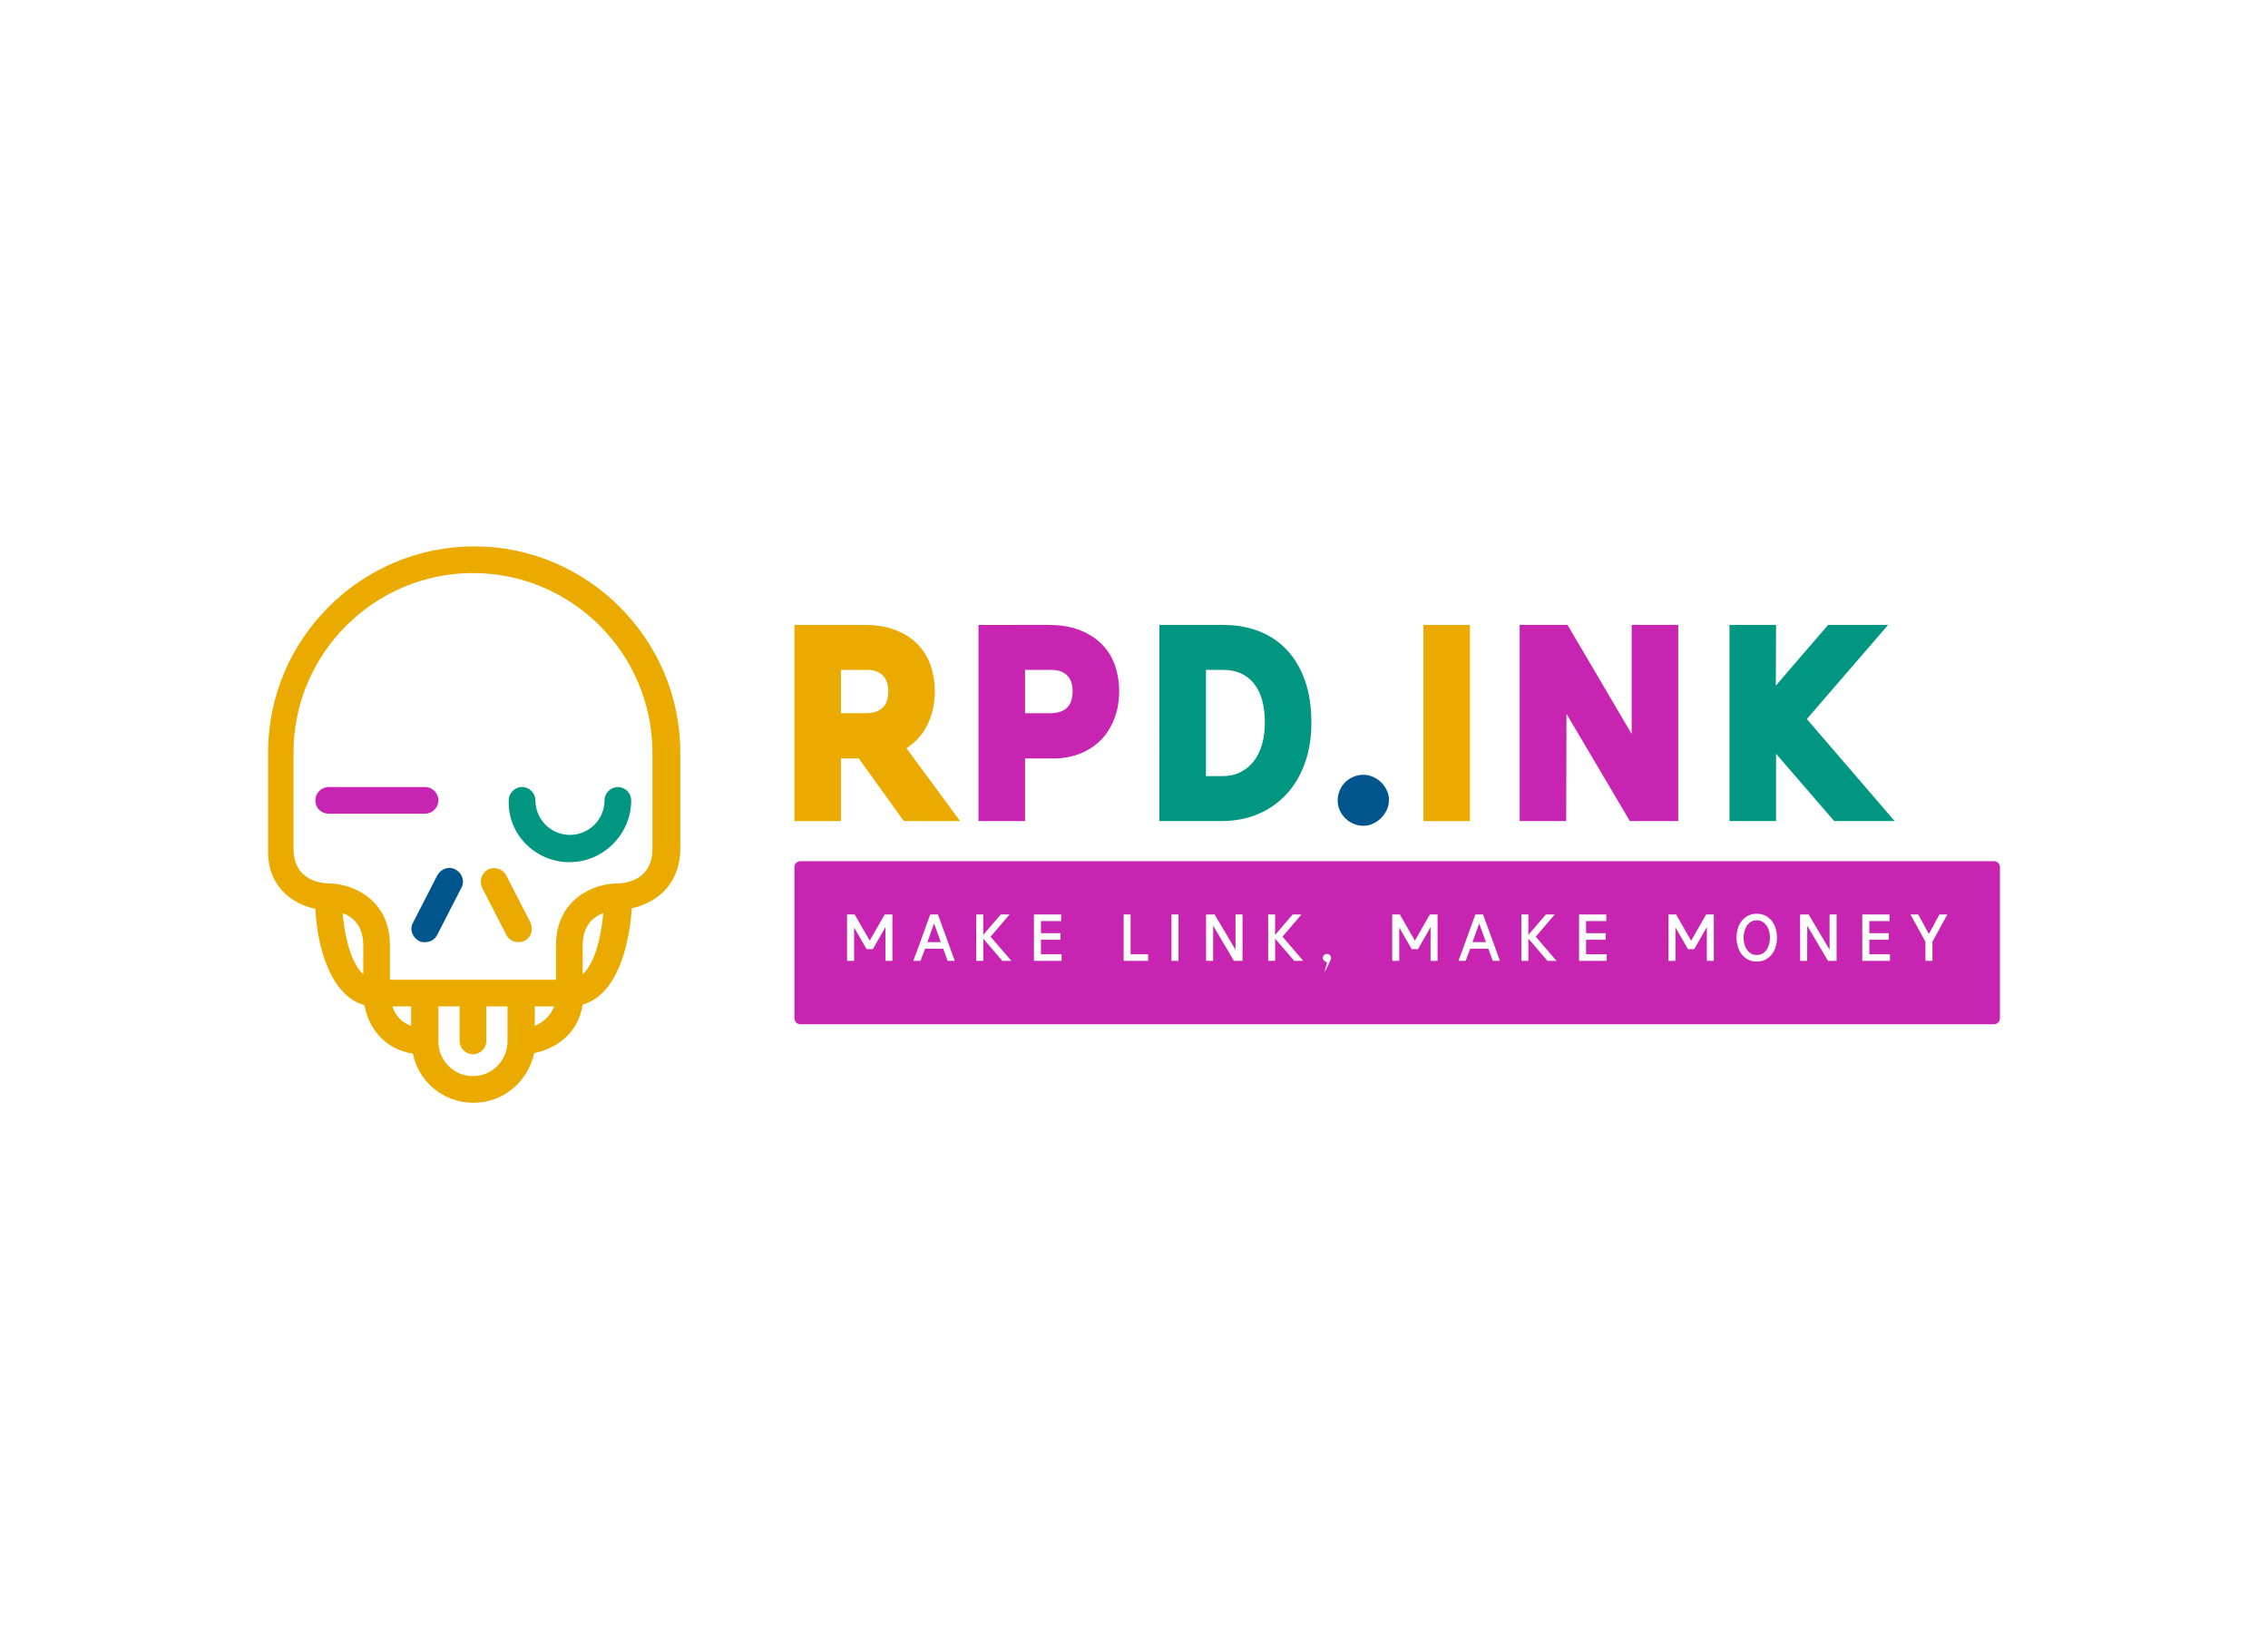 <svg xmlns:mydata="http://www.w3.org/2000/svg" mydata:contrastcolor="ffffff" mydata:template="Contrast"
     mydata:presentation="2.5" mydata:layouttype="undefined" mydata:specialfontid="undefined" mydata:id1="574"
     mydata:id2="575" mydata:companyname="Rpd.Ink" mydata:companytagline="Make link, Make money" version="1.1"
     xmlns="http://www.w3.org/2000/svg" xmlns:xlink="http://www.w3.org/1999/xlink" viewBox="0 35 550 400">
    <g fill="none" fill-rule="none" stroke="none" stroke-width="1" stroke-linecap="butt" stroke-linejoin="miter"
       stroke-miterlimit="10" stroke-dasharray="" stroke-dashoffset="0" font-family="none" font-weight="none"
       font-size="none" text-anchor="none" style="mix-blend-mode: normal">
        <g data-paper-data="{&quot;isGlobalGroup&quot;:true,&quot;bounds&quot;:{&quot;x&quot;:64.99999999999997,&quot;y&quot;:167.52352331891922,&quot;width&quot;:420,&quot;height&quot;:134.95233899888882}}">
            <g data-paper-data="{&quot;textHeightFactor&quot;:0.3555231846130966,&quot;isSecondaryText&quot;:true}"
               fill="#c724b1" fill-rule="evenodd">
                <path d="M192.647,281.973c0,0.804 0.652,1.455 1.455,1.455h289.442c0.804,0 1.455,-0.652 1.455,-1.455v-36.64c0,-0.804 -0.652,-1.455 -1.455,-1.455h-289.442c-0.804,0 -1.455,0.652 -1.455,1.455zM426.278,256.63c-0.03,-0.005 -0.065,-0.008 -0.105,-0.008h-0.149c-0.778,0 -1.471,0.155 -2.08,0.464c-0.608,0.31 -1.122,0.726 -1.541,1.249c-0.419,0.523 -0.738,1.137 -0.957,1.84c-0.219,0.703 -0.329,1.449 -0.329,2.236c0,0.798 0.11,1.548 0.329,2.251c0.219,0.703 0.538,1.319 0.957,1.848c0.419,0.528 0.933,0.947 1.541,1.256c0.608,0.309 1.302,0.464 2.08,0.464c0.778,0 1.471,-0.155 2.079,-0.464c0.608,-0.31 1.122,-0.728 1.541,-1.256c0.419,-0.529 0.738,-1.144 0.957,-1.848c0.219,-0.703 0.329,-1.453 0.329,-2.251c0,-0.668 -0.08,-1.309 -0.24,-1.923c-0.16,-0.613 -0.391,-1.167 -0.696,-1.66c-0.304,-0.494 -0.683,-0.918 -1.137,-1.272c-0.454,-0.354 -0.97,-0.606 -1.548,-0.756c-0.03,-0.01 -0.084,-0.025 -0.164,-0.045c-0.08,-0.02 -0.162,-0.037 -0.247,-0.052l-0.254,-0.045c-0.084,-0.015 -0.152,-0.022 -0.202,-0.022h-0.06c-0.04,0 -0.075,-0.002 -0.105,-0.007zM210.143,265.209l-3.007,-5.236l-0.015,0.973v7.106h-1.705v-11.249h1.855l3.635,6.357c0.269,-0.469 0.558,-0.975 0.868,-1.518c0.309,-0.544 0.623,-1.092 0.942,-1.646c0.319,-0.554 0.636,-1.105 0.95,-1.653c0.314,-0.548 0.611,-1.062 0.89,-1.541h1.855v11.249h-1.69v-8.198c-0.199,0.359 -0.434,0.773 -0.703,1.241c-0.269,0.469 -0.543,0.947 -0.823,1.436c-0.279,0.489 -0.553,0.967 -0.823,1.436c-0.269,0.469 -0.504,0.882 -0.703,1.241zM231.539,268.051h-1.735l-1.077,-2.947h-4.398l-1.107,2.947h-1.735l0.09,-0.255c0.189,-0.528 0.366,-1.01 0.531,-1.443c0.165,-0.434 0.327,-0.873 0.486,-1.317c0.16,-0.444 0.332,-0.913 0.516,-1.406c0.184,-0.494 0.391,-1.06 0.621,-1.698c0.229,-0.638 0.494,-1.374 0.793,-2.206c0.299,-0.833 0.653,-1.808 1.062,-2.925h1.87zM243.077,268.051h2.184l-5.041,-5.864l4.607,-5.385h-2.139l-4.263,4.967l0.015,-4.967h-1.69v11.249h1.69v-5.385zM252.432,262.935v3.515h5.011v1.601h-6.716v-11.249h6.597v1.601h-4.892v2.932h4.727v1.6zM274.177,256.801h-1.691v11.249h5.939v-1.601h-4.248zM284.084,256.801h1.705v11.249h-1.705zM293.521,256.809c-0.314,0.005 -0.666,0.007 -1.055,0.007l0.015,11.234h1.705v-2.057c0,-0.733 0.002,-1.476 0.008,-2.229c0.005,-0.753 0.007,-1.493 0.007,-2.221v-2.02l5.026,8.527h2.094v-11.249h-1.705v8.557l-5.071,-8.557c-0.369,0 -0.71,0.003 -1.025,0.008zM316.046,268.051h-2.184l-4.637,-5.385v5.385h-1.69v-11.249h1.69l-0.015,4.967l4.263,-4.967h2.139l-4.607,5.385zM342.344,265.209l-3.007,-5.236l-0.015,0.973v7.106h-1.705v-11.249h1.855l3.635,6.357c0.269,-0.469 0.558,-0.975 0.868,-1.518c0.309,-0.544 0.623,-1.092 0.942,-1.646c0.319,-0.554 0.636,-1.105 0.95,-1.653c0.314,-0.548 0.611,-1.062 0.89,-1.541h1.855v11.249h-1.691v-8.198c-0.199,0.359 -0.434,0.773 -0.703,1.241c-0.269,0.469 -0.543,0.947 -0.823,1.436c-0.279,0.489 -0.554,0.967 -0.823,1.436c-0.269,0.469 -0.504,0.882 -0.703,1.241zM362.005,268.051h1.735l-4.084,-11.249h-1.87c-0.409,1.117 -0.763,2.092 -1.062,2.925c-0.299,0.832 -0.564,1.568 -0.793,2.206c-0.229,0.638 -0.436,1.204 -0.62,1.698c-0.185,0.493 -0.357,0.962 -0.516,1.406c-0.16,0.444 -0.322,0.883 -0.486,1.317c-0.164,0.434 -0.342,0.915 -0.531,1.443l-0.09,0.255h1.735l1.107,-2.947h4.398zM377.462,268.051h-2.184l-4.637,-5.385v5.385h-1.691v-11.249h1.691l-0.015,4.967l4.263,-4.967h2.139l-4.608,5.385zM384.632,266.45v-3.515h4.727v-1.6h-4.727v-2.932h4.891v-1.601h-6.597v11.249h6.716v-1.601zM409.339,265.209l-3.007,-5.236l-0.015,0.973v7.106h-1.705v-11.249h1.855l3.635,6.357c0.27,-0.469 0.559,-0.975 0.868,-1.518c0.309,-0.544 0.623,-1.092 0.943,-1.646c0.319,-0.554 0.636,-1.105 0.95,-1.653c0.314,-0.548 0.611,-1.062 0.89,-1.541h1.855v11.249h-1.691v-8.198c-0.199,0.359 -0.434,0.773 -0.703,1.241c-0.269,0.469 -0.543,0.947 -0.823,1.436c-0.279,0.489 -0.554,0.967 -0.823,1.436c-0.269,0.469 -0.504,0.882 -0.703,1.241zM436.529,256.816c0.389,0 0.741,-0.002 1.055,-0.007c0.314,-0.005 0.656,-0.008 1.025,-0.008l5.071,8.557v-8.557h1.705v11.249h-2.094l-5.026,-8.527v2.02c0,0.728 -0.002,1.468 -0.007,2.221c-0.005,0.753 -0.008,1.496 -0.008,2.229v2.057h-1.705zM453.318,266.45v-3.515h4.727v-1.6h-4.727v-2.932h4.891v-1.601h-6.597v11.249h6.716v-1.601zM472.231,256.801l-3.605,6.612v4.637h-1.706v-4.667c-0.598,-1.087 -1.202,-2.182 -1.81,-3.283c-0.608,-1.102 -1.211,-2.201 -1.81,-3.299h1.885l2.573,4.727l2.573,-4.727zM424.595,258.604c0.404,-0.254 0.88,-0.381 1.429,-0.381c0.588,0 1.084,0.135 1.488,0.404c0.404,0.269 0.733,0.608 0.987,1.017c0.254,0.409 0.439,0.86 0.554,1.354c0.114,0.493 0.172,0.965 0.172,1.414c0,0.449 -0.055,0.922 -0.164,1.421c-0.11,0.499 -0.292,0.955 -0.546,1.369c-0.255,0.414 -0.586,0.756 -0.995,1.025c-0.409,0.269 -0.908,0.404 -1.496,0.404c-0.588,0 -1.085,-0.134 -1.489,-0.404c-0.404,-0.269 -0.733,-0.611 -0.987,-1.025c-0.254,-0.414 -0.439,-0.87 -0.554,-1.369c-0.114,-0.499 -0.172,-0.972 -0.172,-1.421c0,-0.489 0.065,-0.982 0.195,-1.481c0.13,-0.499 0.324,-0.947 0.583,-1.346c0.26,-0.399 0.591,-0.726 0.995,-0.98zM224.897,263.503h3.246l-1.631,-4.532zM360.344,263.503h-3.246l1.615,-4.532zM321.1,266.652c-0.204,0.185 -0.307,0.422 -0.307,0.711c0,0.229 0.1,0.441 0.299,0.636c0.199,0.195 0.449,0.331 0.748,0.411c-0.1,0.289 -0.167,0.508 -0.202,0.658c-0.035,0.15 -0.067,0.294 -0.097,0.434l-0.09,0.164c-0.05,0.209 -0.085,0.386 -0.105,0.531c-0.02,0.145 -0.06,0.307 -0.12,0.487h0.06l0.119,-0.21c0.04,-0.07 0.075,-0.145 0.105,-0.225l0.404,-0.808c0.149,-0.299 0.289,-0.588 0.419,-0.867c0.13,-0.279 0.24,-0.529 0.329,-0.748c0.09,-0.219 0.134,-0.374 0.134,-0.464c0,-0.259 -0.092,-0.489 -0.277,-0.688c-0.185,-0.2 -0.412,-0.299 -0.681,-0.299c-0.29,0 -0.536,0.092 -0.741,0.277z"
                      data-paper-data="{&quot;isContainerAroundSecondaryText&quot;:true}"></path>
            </g>
            <g data-paper-data="{&quot;isPrimaryText&quot;:true}" fill-rule="nonzero">
                <path d="M209.483,186.572c3.061,0 5.676,0.436 7.844,1.307c2.168,0.872 3.943,2.041 5.325,3.507c1.382,1.467 2.402,3.167 3.061,5.102c0.659,1.934 0.988,3.964 0.988,6.09c0,3.018 -0.585,5.729 -1.754,8.131c-1.169,2.402 -2.88,4.326 -5.134,5.771c0.978,1.36 2.03,2.795 3.157,4.304c1.127,1.509 2.264,3.04 3.412,4.591c1.148,1.552 2.264,3.072 3.348,4.56c1.084,1.488 2.115,2.891 3.093,4.209h-13.647l-10.905,-15.177h-4.336v15.177h-11.287v-47.573zM203.935,197.477v10.522h5.931c1.063,0 1.956,-0.138 2.678,-0.415c0.723,-0.276 1.297,-0.659 1.722,-1.148c0.425,-0.489 0.723,-1.063 0.893,-1.722c0.17,-0.659 0.255,-1.371 0.255,-2.136c0,-1.616 -0.446,-2.87 -1.339,-3.762c-0.893,-0.893 -2.147,-1.339 -3.762,-1.339z"
                      data-paper-data="{&quot;glyphName&quot;:&quot;R&quot;,&quot;glyphIndex&quot;:0,&quot;firstGlyphOfWord&quot;:true,&quot;word&quot;:1}"
                      fill="#eaaa00"></path>
                <path d="M254.122,186.572c3.061,0 5.676,0.436 7.844,1.307c2.168,0.872 3.954,2.041 5.357,3.507c1.403,1.467 2.434,3.167 3.093,5.102c0.659,1.934 0.988,3.964 0.988,6.09c0,2.338 -0.361,4.506 -1.084,6.505c-0.723,1.998 -1.775,3.731 -3.157,5.197c-1.382,1.467 -3.072,2.615 -5.07,3.444c-1.998,0.829 -4.294,1.244 -6.887,1.244h-6.632v15.177h-11.287v-47.573zM248.574,197.477v10.522h5.994c1.063,0 1.956,-0.138 2.678,-0.415c0.723,-0.276 1.297,-0.659 1.722,-1.148c0.425,-0.489 0.723,-1.063 0.893,-1.722c0.17,-0.659 0.255,-1.371 0.255,-2.136c0,-1.616 -0.446,-2.87 -1.339,-3.762c-0.893,-0.893 -2.147,-1.339 -3.762,-1.339z"
                      data-paper-data="{&quot;glyphName&quot;:&quot;P&quot;,&quot;glyphIndex&quot;:1,&quot;word&quot;:1}"
                      fill="#c724b1"></path>
                <path d="M281.16,186.572h15.432c3.231,0 6.164,0.521 8.8,1.562c2.636,1.042 4.889,2.572 6.76,4.591c1.871,2.019 3.316,4.496 4.336,7.429c1.02,2.933 1.53,6.313 1.53,10.139c0,3.571 -0.521,6.823 -1.562,9.757c-1.042,2.933 -2.519,5.442 -4.432,7.525c-1.913,2.083 -4.209,3.699 -6.887,4.847c-2.678,1.148 -5.654,1.722 -8.928,1.722h-15.05zM292.448,197.477v25.763h4.145c1.53,0 2.923,-0.308 4.177,-0.925c1.254,-0.616 2.328,-1.488 3.22,-2.615c0.893,-1.127 1.573,-2.487 2.041,-4.081c0.468,-1.594 0.701,-3.369 0.701,-5.325c0,-4.124 -0.882,-7.291 -2.646,-9.502c-1.764,-2.211 -4.262,-3.316 -7.493,-3.316z"
                      data-paper-data="{&quot;glyphName&quot;:&quot;D&quot;,&quot;glyphIndex&quot;:2,&quot;word&quot;:1}"
                      fill="#009681"></path>
                <path d="M330.582,235.292c-0.808,0 -1.584,-0.159 -2.328,-0.478c-0.744,-0.319 -1.403,-0.755 -1.977,-1.307c-0.574,-0.553 -1.031,-1.201 -1.371,-1.945c-0.34,-0.744 -0.51,-1.562 -0.51,-2.455c0,-0.808 0.159,-1.594 0.478,-2.36c0.319,-0.765 0.755,-1.424 1.307,-1.977c0.553,-0.553 1.212,-0.999 1.977,-1.339c0.765,-0.34 1.573,-0.51 2.423,-0.51c0.808,0 1.584,0.159 2.328,0.478c0.744,0.319 1.403,0.755 1.977,1.307c0.574,0.553 1.042,1.201 1.403,1.945c0.361,0.744 0.542,1.52 0.542,2.328c0,0.808 -0.159,1.584 -0.478,2.328c-0.319,0.744 -0.765,1.414 -1.339,2.009c-0.574,0.595 -1.233,1.073 -1.977,1.435c-0.744,0.361 -1.562,0.542 -2.455,0.542z"
                      data-paper-data="{&quot;glyphName&quot;:&quot;.&quot;,&quot;glyphIndex&quot;:3,&quot;word&quot;:1}"
                      fill="#00558c"></path>
                <path d="M345.186,186.572h11.287v47.573h-11.287z"
                      data-paper-data="{&quot;glyphName&quot;:&quot;I&quot;,&quot;glyphIndex&quot;:4,&quot;word&quot;:1}"
                      fill="#eaaa00"></path>
                <path d="M368.526,186.572h11.606l15.56,26.465v-26.465h11.287v47.573h-11.734l-15.369,-26.018c0,4.336 -0.011,8.705 -0.032,13.105c-0.021,4.4 -0.032,8.705 -0.032,12.913h-11.287z"
                      data-paper-data="{&quot;glyphName&quot;:&quot;N&quot;,&quot;glyphIndex&quot;:5,&quot;word&quot;:1}"
                      fill="#c724b1"></path>
                <path d="M459.462,234.145h-14.667l-14.093,-16.325v16.325h-11.287v-47.573h11.287l-0.064,14.731l12.69,-14.731h14.54l-19.705,22.83z"
                      data-paper-data="{&quot;glyphName&quot;:&quot;K&quot;,&quot;glyphIndex&quot;:6,&quot;lastGlyphOfWord&quot;:true,&quot;word&quot;:1}"
                      fill="#009681"></path>
            </g>
            <g data-paper-data="{&quot;isIcon&quot;:&quot;true&quot;,&quot;iconType&quot;:&quot;icon&quot;,&quot;rawIconId&quot;:&quot;140311&quot;,&quot;selectedEffects&quot;:{&quot;container&quot;:&quot;&quot;,&quot;transformation&quot;:&quot;&quot;,&quot;pattern&quot;:&quot;&quot;},&quot;combineTerms&quot;:&quot;silly&quot;,&quot;isDetailed&quot;:false,&quot;fillRule&quot;:&quot;evenodd&quot;,&quot;bounds&quot;:{&quot;x&quot;:64.99999999999997,&quot;y&quot;:167.52352331891922,&quot;width&quot;:99.97525780306046,&quot;height&quot;:134.95233899888882},&quot;iconStyle&quot;:&quot;standalone&quot;,&quot;suitableAsStandaloneIcon&quot;:true}"
               fill-rule="evenodd">
                <g data-paper-data="{&quot;isPathIcon&quot;:true}">
                    <path d="M88.384,278.808c-8.379,-2.352 -11.467,-14.406 -11.908,-23.374c-5.586,-1.176 -11.761,-5.439 -11.467,-14.554v-23.374c0,-27.49 22.492,-49.982 49.983,-49.982c27.49,0 49.982,22.492 49.982,49.982v23.227c0,9.115 -6.174,13.378 -11.76,14.554c-0.588,8.968 -3.529,21.022 -11.908,23.374c-1.176,7.351 -6.762,10.732 -11.761,11.761c-1.47,6.909 -7.497,12.054 -14.7,12.054c-7.351,0 -13.378,-5.145 -14.701,-11.907c-7.351,-1.176 -10.879,-6.762 -11.761,-11.761zM158.213,217.506c0,-23.962 -19.552,-43.514 -43.514,-43.514c-23.963,0 -43.515,19.552 -43.515,43.514v23.374c0,8.086 7.497,8.38 8.38,8.38c6.027,0 14.995,3.969 14.995,14.995v8.379h40.281v-8.379c0,-11.026 8.967,-14.995 14.994,-14.995c1.324,0 8.38,-0.441 8.38,-8.38zM88.09,264.255c0,-4.852 -2.646,-6.91 -4.998,-7.792c0.441,4.998 1.764,11.908 4.998,14.848zM146.305,256.463c-2.352,0.882 -4.998,2.94 -4.998,7.792v7.056c3.234,-2.94 4.557,-9.997 4.998,-14.848zM106.319,287.629c0,4.557 3.675,8.379 8.38,8.379c4.704,0 8.379,-3.822 8.379,-8.526v-8.38h-5.145v8.38c0,1.764 -1.47,3.234 -3.234,3.234c-1.764,0 -3.234,-1.47 -3.234,-3.234v-8.38h-5.146zM134.398,279.102h-4.705v4.705c1.765,-0.736 3.676,-2.059 4.705,-4.705zM95.147,279.102c0.588,1.764 1.911,3.822 4.557,4.705v-4.705z"
                          fill="#eaaa00"></path>
                    <path d="M79.711,232.354c-1.911,0 -3.234,-1.47 -3.234,-3.234c0,-1.764 1.47,-3.234 3.234,-3.234h23.374c1.764,0 3.234,1.47 3.234,3.234c0,1.764 -1.47,3.234 -3.234,3.234z"
                          fill="#c724b1"></path>
                    <path d="M153.068,229.12c0,8.232 -6.763,14.994 -14.995,14.994c-8.233,0 -14.995,-6.762 -14.701,-14.994c0,-1.764 1.47,-3.234 3.234,-3.234c1.764,0 3.234,1.47 3.234,3.234c0,4.557 3.676,8.379 8.38,8.379c4.557,0 8.379,-3.675 8.379,-8.379c0,-1.764 1.47,-3.234 3.234,-3.234c1.765,0 3.235,1.47 3.235,3.234z"
                          fill="#009681"></path>
                    <path d="M101.615,263.225c-1.617,-0.882 -2.352,-2.793 -1.47,-4.41l5.88,-11.466c0.882,-1.617 2.793,-2.352 4.41,-1.47c1.618,0.882 2.353,2.793 1.471,4.41l-5.881,11.466c-0.588,1.176 -1.764,1.764 -2.94,1.764c-0.441,0 -1.029,0 -1.47,-0.294z"
                          fill="#00558c"></path>
                    <path d="M125.724,263.519c-1.176,0 -2.352,-0.588 -2.94,-1.764l-5.88,-11.466c-0.735,-1.617 -0.147,-3.528 1.47,-4.41c1.617,-0.735 3.528,-0.147 4.41,1.47l5.88,11.466c0.735,1.617 0.147,3.528 -1.47,4.41c-0.441,0.147 -1.029,0.294 -1.47,0.294z"
                          fill="#eaaa00"></path>
                </g>
            </g>
        </g>
    </g>
</svg>